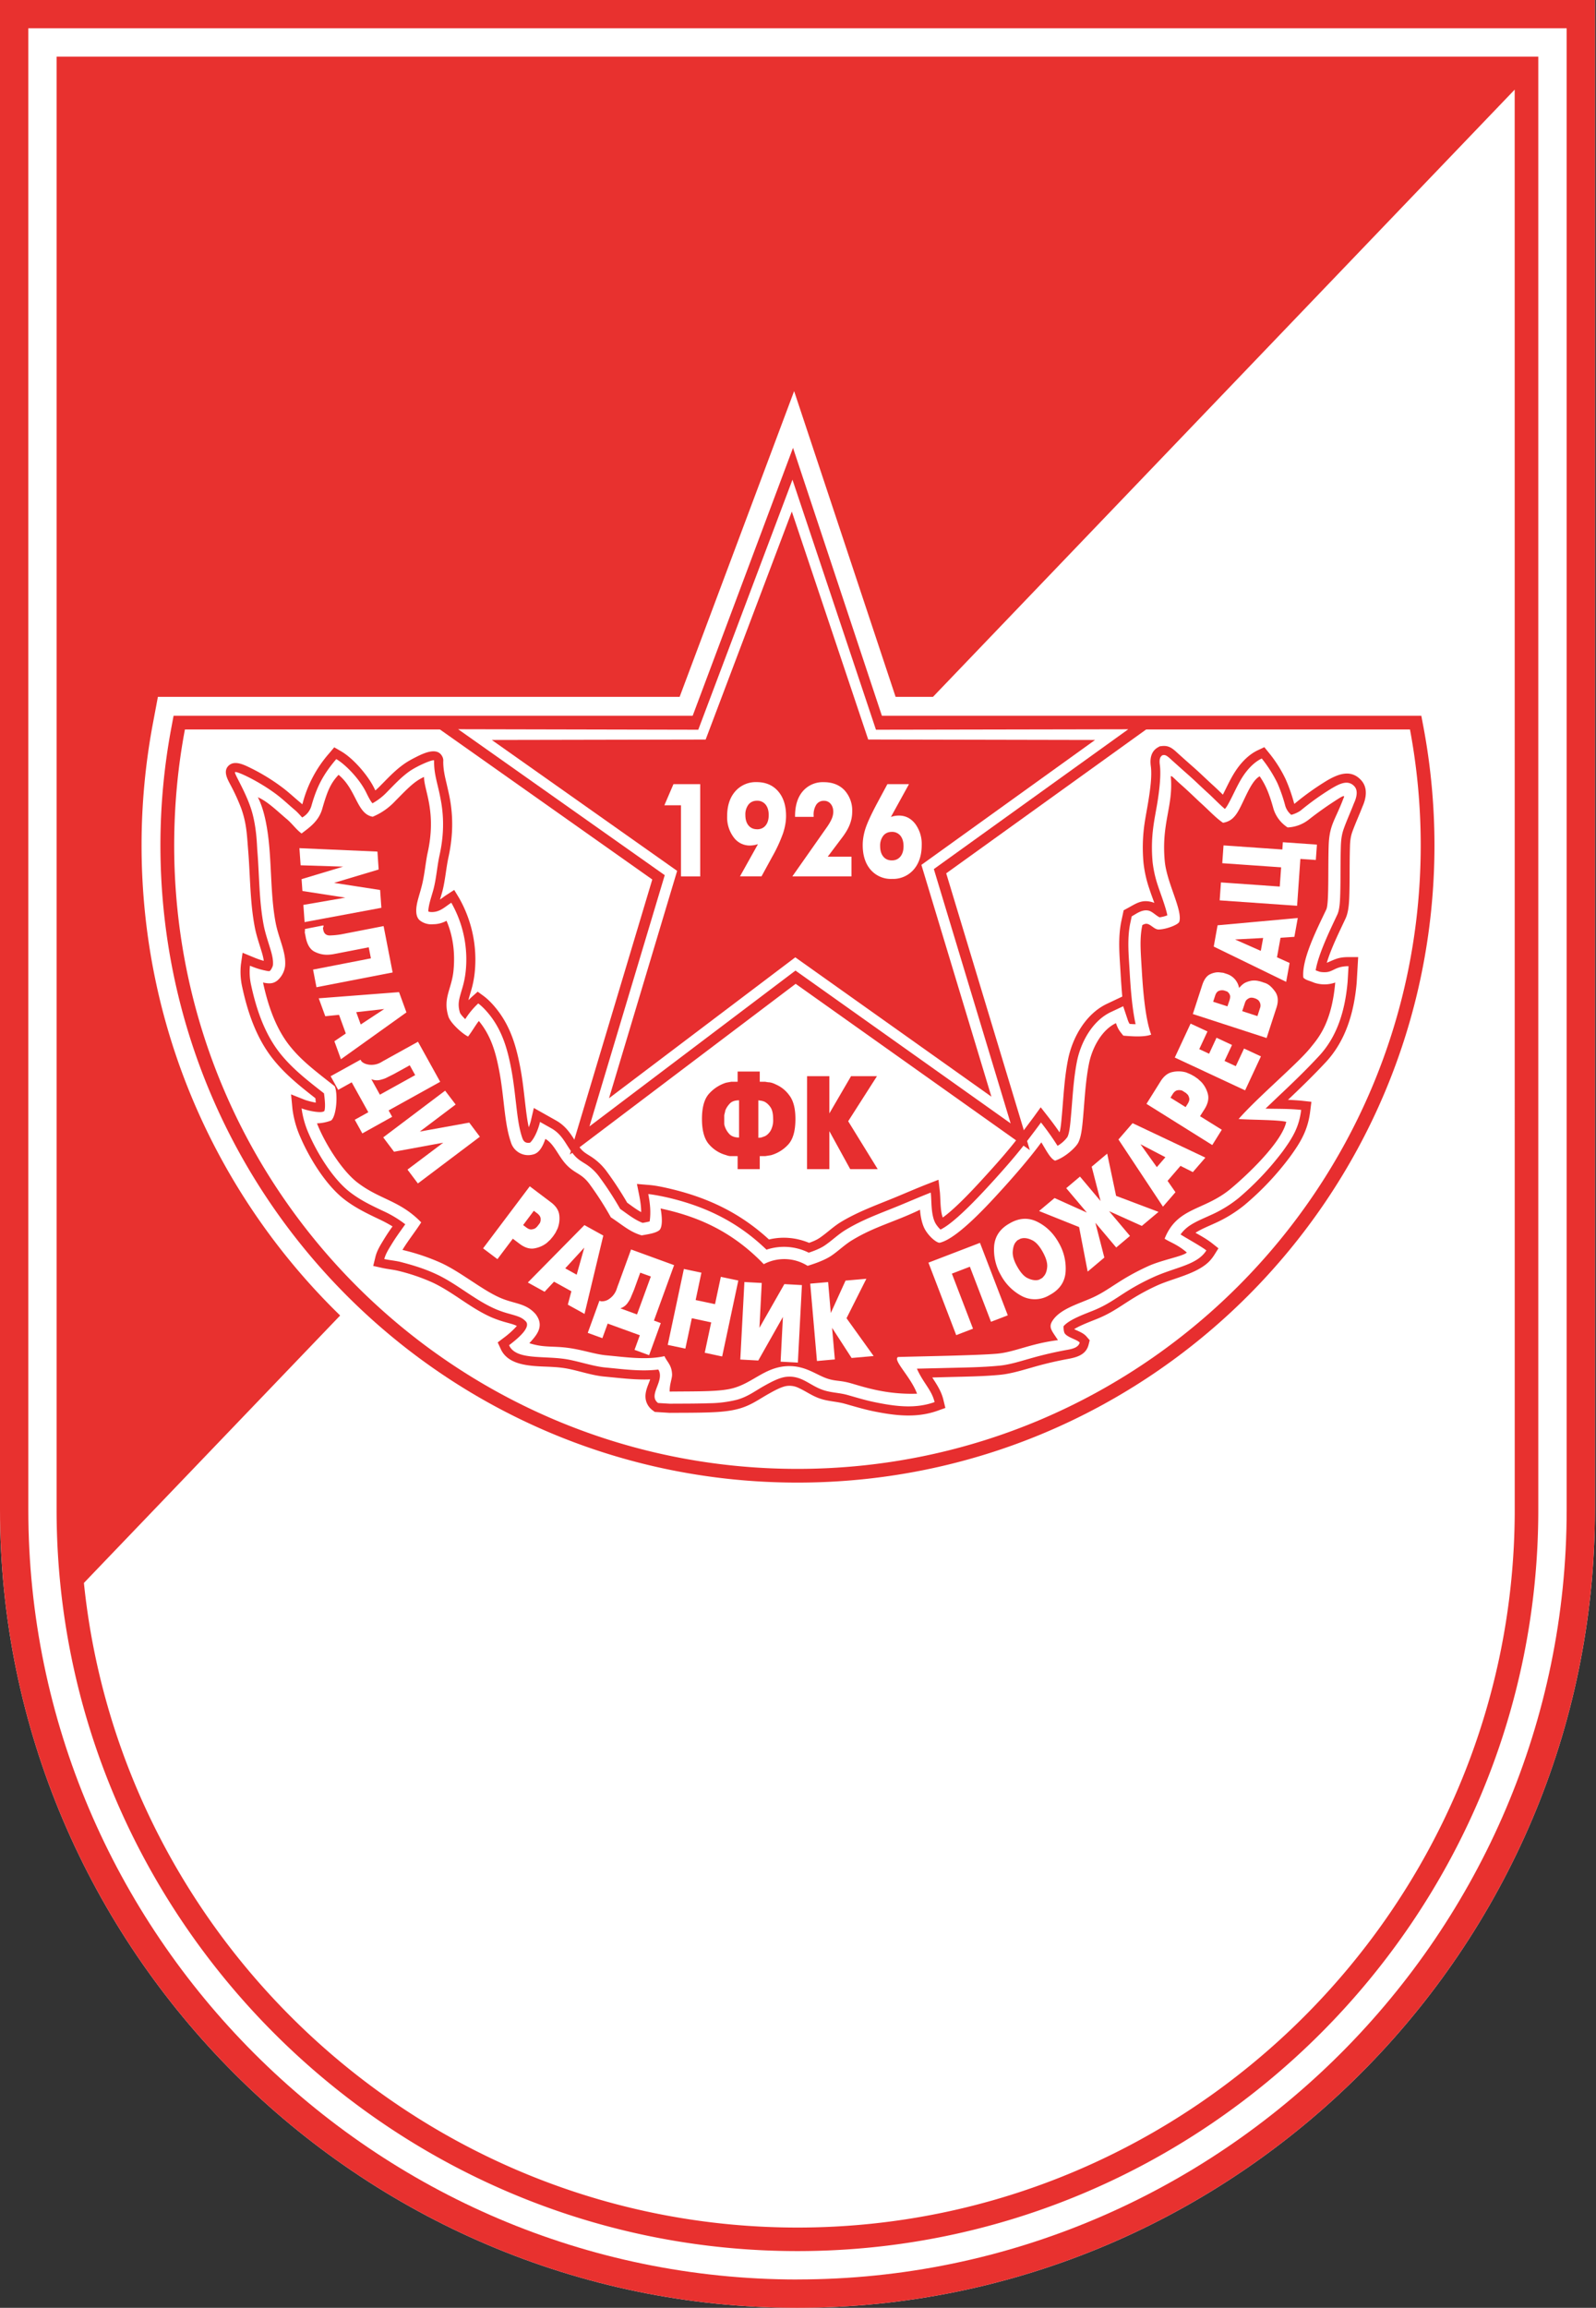 <svg xmlns="http://www.w3.org/2000/svg" width="346" height="500" fill="none">
  <rect width="100%" height="100%" fill="#333333" stroke="none"/>
  <path fill="#fff" fill-rule="evenodd" d="M172.88 500C77.78 500 0 422.23 0 327.12V0h345.77v327.12c0 95.1-77.78 172.88-172.89 172.88" clip-rule="evenodd"/>
  <path fill="#e8312f" fill-rule="evenodd" d="M172.88 500C77.78 500 0 422.23 0 327.12V0h345.77v327.12c0 95.1-77.78 172.88-172.89 172.88m0-6.14c-91.72 0-166.74-75.02-166.74-166.74V6.13h333.5v320.98c0 91.72-75.03 166.74-166.76 166.74" clip-rule="evenodd"/>
  <path fill="#e8312f" fill-rule="evenodd" d="M12.27 12.27h321.22V327.1c0 88.34-72.27 160.61-160.61 160.61S12.27 415.45 12.27 327.11zm316.1 7.15L202.26 150.98h-8.1l-22-66.24-24.82 66.24H34.23l-1.08 5.75a143 143 0 0 0-2.46 26.39c0 39.95 16.5 76.06 43.05 101.89l-55.55 57.94c8 78.15 74.52 139.66 154.69 139.66 85.51 0 155.5-69.98 155.5-155.5z" clip-rule="evenodd"/>
  <path fill="#fff" fill-rule="evenodd" d="M306.97 157.8a137 137 0 0 1 2.36 25.33c0 75.34-61.1 136.44-136.45 136.44S36.44 258.47 36.44 183.13c0-8.5.79-16.98 2.36-25.32l.2-1.08h267.77z" clip-rule="evenodd"/>
  <path fill="#e72e2f" fill-rule="evenodd" d="M308.59 157.5a139 139 0 0 1 2.39 25.62c0 76.25-61.85 138.09-138.1 138.09s-138.1-61.84-138.1-138.09c0-8.6.8-17.18 2.4-25.63l.45-2.42h270.5zm-2.92.54a136 136 0 0 1 2.33 25.08c0 74.61-60.5 135.12-135.12 135.12-74.61 0-135.12-60.5-135.12-135.12q.02-12.87 2.33-25.08z" clip-rule="evenodd"/>
  <path fill="#e72e2f" fill-rule="evenodd" d="m191.36 155.6 60.42.07-46.65 33.54 18.13 59.97-50.77-36.03-48.95 37 17.87-59.6-49.4-34.88 57.96-.07 21.95-58.57z" clip-rule="evenodd"/>
  <path fill="#fff" fill-rule="evenodd" d="m171.8 103.93 18.1 54.17 54.7-.1-42.15 30.29 16.65 55.1-46.65-33.11-44.66 33.76 16.32-54.43-44.79-31.62 52.06.11z" clip-rule="evenodd"/>
  <path fill="#e72e2f" fill-rule="evenodd" d="m171.66 110.83-18.68 49.4-46.36.09 40.18 28.36-14.77 49.26 40.38-30.53 42.52 30.19-15.18-50.22 37.65-27.06-49.18-.1z" clip-rule="evenodd"/>
  <path fill="#e72e2f" fill-rule="evenodd" d="M81.37 171.25q.53-.44 1.02-.95c1.64-1.65 3.2-3.35 5.1-4.7.7-.51 1.48-.95 2.25-1.35 1.52-.77 4.9-2.64 6.1-.43.25.44.29.83.25 1.16 0 1.73.33 3.14.73 4.81.28 1.24.58 2.47.79 3.72.7 4.18.5 8.25-.42 12.37-.5 2.4-.67 4.83-1.28 7.22q-.25.9-.53 1.8c.5-.34.98-.73 1.38-.98l1.71-1.11 1.06 1.75a27 27 0 0 1 3.37 16.26q-.21 1.91-.75 3.75c-.2.7-.44 1.42-.6 2.13q.39-.4.81-.78l1.2-1.07 1.3.95c1.25.93 2.45 2.3 3.36 3.55 2.56 3.53 3.69 7.4 4.51 11.62.57 2.89.86 5.8 1.2 8.72.18 1.47.37 3.05.7 4.54.24-.6.42-1.2.5-1.6l.6-2.58 4.75 2.67c1.62.9 2.67 2.1 3.67 3.62.62.94 1.19 1.96 1.96 2.78.48.52 1.06.86 1.66 1.24a13 13 0 0 1 3.9 3.63 75 75 0 0 1 4.29 6.57c.94.68 1.99 1.48 3.04 2.05 0-1.18-.18-2.36-.4-3.52l-.52-2.58 2.62.22c1.63.13 3.58.57 5.17.96 8.03 1.97 14.8 5.3 20.84 10.85 2.91-.7 5.92-.42 8.7.73.8-.28 1.63-.63 2.26-1.06 1.6-1.08 2.94-2.42 4.6-3.44 3.85-2.33 7.97-3.76 12.09-5.47 2.23-.93 4.45-1.89 6.7-2.77l2.4-.93.29 2.55c.16 1.4.06 4.2.64 5.63 3.14-2.25 7.7-7.3 9.75-9.56 2.46-2.7 4.88-5.47 7.09-8.38l2.85-3.81 1.54-2.13 1.62 2.07a65 65 0 0 1 2.46 3.35c.27-.76.42-2.8.49-3.51.37-4.07.54-8.13 1.33-12.15.94-4.83 3.84-9.99 8.44-12.17l3.34-1.58q-.23-2.67-.38-5.3c-.22-3.74-.59-7.43.2-11.15l.48-2.24.81-.44c1.7-.9 2.9-1.88 5-1.42q.49.1.84.27c-.37-1.04-.76-2.07-1.07-3.03a26 26 0 0 1-1.27-5.59q-.37-3.94.12-7.87c.24-1.88.63-3.74.93-5.62.35-2.19.82-5.33.53-7.5-.23-1.65.03-3.29 1.62-4.15l.32-.18.37-.04c1.4-.19 2.22.34 3.22 1.26q1.91 1.73 3.85 3.43c1.46 1.29 2.84 2.66 4.3 3.97q.99.92 1.94 1.86c.81-1.59 1.54-3.22 2.5-4.75 1.23-1.97 2.96-3.88 5.08-4.88l1.41-.66.98 1.21a28 28 0 0 1 3.65 5.76 36 36 0 0 1 1.85 5.3q.14-.07.23-.15a58 58 0 0 1 6.94-4.93c2.36-1.36 5.1-2.48 7.33-.04 1.5 1.63 1.12 3.91.28 5.76-.7 1.81-1.52 3.59-2.18 5.41-.39 1.09-.5 2.16-.52 3.3q-.05 1.73-.06 3.46c-.02 2.16 0 4.32-.06 6.48-.05 1.74-.1 3.99-.84 5.57-1.21 2.6-3.13 6.42-4.06 9.58l.2-.08c1.76-.76 2.45-1.14 4.5-1.15h2.1l-.32 5.52v.03c-.56 6.31-2.3 12.48-6.7 17.22-2.64 2.83-5.4 5.51-8.2 8.16q1.53.05 3.08.2l2 .22-.25 2c-.5 4.1-2.02 6.67-4.4 9.94a62 62 0 0 1-9.89 10.46 29 29 0 0 1-6.45 3.94c-1.36.63-2.88 1.22-4.14 2.04 1.25.7 2.52 1.42 3.59 2.26l1.39 1.1-.94 1.5q-.44.68-.98 1.26c-2.68 2.79-7.85 3.7-11.38 5.3q-2.7 1.23-5.23 2.79c-1.35.83-2.67 1.74-4.04 2.56q-1.56.95-3.24 1.67c-1.14.5-3.97 1.49-5.47 2.44l.27.13c.86.4 1.8.75 2.43 1.49l.67.78-.25 1c-.59 2.26-2.74 2.75-4.72 3.1q-3.85.72-7.6 1.82c-2 .56-3.98 1.17-6.05 1.47q-.5.07-1.02.12c-3.67.34-7.38.37-11.07.47l-3.42.09c.97 1.51 1.97 2.97 2.42 4.87l.42 1.73-1.68.6c-4.63 1.65-9.3 1.06-14.01.1-2.05-.43-4.05-1.03-6.07-1.6-1.84-.52-3.65-.5-5.54-1.17-1.69-.6-2.94-1.55-4.5-2.26a4.5 4.5 0 0 0-2.44-.45c-1.22.11-3 1.12-4.07 1.72-2.22 1.25-3.79 2.46-6.33 3.19-2.1.6-4.34.75-6.52.83-2.86.1-5.72.08-8.58.1h-.07l-3.19-.2-.47-.35a3.8 3.8 0 0 1-1.45-2.16c-.4-1.74.54-3.35.92-4.54-3.3.14-6.56-.3-9.85-.6-2.81-.25-5.51-1.25-8.27-1.76q-1.33-.23-2.67-.31c-3.75-.27-9.75.19-11.6-3.91l-.66-1.43 1.26-.96a19 19 0 0 0 2.89-2.6l-.32-.16c-.59-.24-1.23-.4-1.84-.57q-1.66-.44-3.24-1.1c-4.66-2.02-8.4-5.5-12.91-7.6a42 42 0 0 0-7.59-2.56c-1.08-.24-2.19-.34-3.27-.58l-1.97-.44.48-1.96c.34-1.42 1.15-2.65 1.89-3.88q.86-1.4 1.82-2.72-1.44-.88-3-1.6c-2.6-1.24-5.06-2.43-7.36-4.19-4.03-3.07-7.6-8.88-9.6-13.5a22 22 0 0 1-1.73-6.1l-.31-3.22 3 1.19c.45.17 1.5.45 2.36.6l-.08-.95c-3.32-2.6-6.56-5.17-9.2-8.5-3.57-4.48-5.48-10.06-6.67-15.6a15 15 0 0 1-.28-4.9l.36-2.52 2.35.97c.79.33 1.48.58 2.24.78-.09-.8-.36-1.67-.58-2.38-.51-1.66-1.06-3.28-1.38-4.99-1.04-5.48-.96-11.04-1.42-16.58-.23-2.8-.3-5.15-1.12-7.9q-.19-.66-.43-1.3a43 43 0 0 0-2.07-4.57c-.69-1.35-2.08-3.41-.46-4.7 1.36-1.09 3.53.12 4.83.75a43 43 0 0 1 6.78 4.2c1.32 1 2.52 2.14 3.8 3.2l.4.36.1-.3a26.5 26.5 0 0 1 5.76-10.78l1.07-1.27 1.44.83c2.67 1.54 5.75 5.11 7.16 7.88zm-15.86 5.86a4.2 4.2 0 0 0 2.03-2.61c1.2-4.22 2.6-6.78 5.36-10.04 1.83 1.05 4.87 4.06 6.4 7.06.28.55.91 1.93 1.45 2.52a13 13 0 0 0 3.05-2.34c1.53-1.54 3.06-3.22 4.84-4.5 1.8-1.3 5.6-2.9 5.47-2.38-.03 2.03.31 3.43.78 5.42q.44 1.78.76 3.6c.67 3.94.48 7.73-.4 11.62-.5 2.38-.65 4.77-1.26 7.15-.34 1.3-.88 2.78-1.07 4.1-.03.16-.07.52-.05.77.28.12.65.13.9.12 1.7-.07 2.7-1.13 4.07-2.02a24.8 24.8 0 0 1 3.1 15.04 20 20 0 0 1-.7 3.41c-.22.78-.48 1.56-.65 2.35-.24 1.1-.2 1.96.13 3.04.15.34.61.87 1.14 1.38a17 17 0 0 1 2.82-3.4c1 .74 2.11 1.97 2.94 3.11 2.36 3.27 3.4 6.86 4.17 10.84.55 2.85.84 5.7 1.18 8.57.26 2.18.55 4.58 1.27 6.65.3.85.8 1.14 1.67 1 .97-.89 1.81-2.96 2.16-4.5l2.45 1.38c2.69 1.51 3.26 4 5.14 6.02.65.7 1.26 1.07 2.06 1.57a11 11 0 0 1 3.33 3.1 71 71 0 0 1 4.4 6.78c1.52 1.06 3.15 2.38 4.87 3.02.48-.08 1.09-.2 1.52-.31.3-2 .09-3.94-.3-5.93 1.05.09 3.31.53 4.86.91 8.07 1.98 14.76 5.35 20.77 11.14a12 12 0 0 1 9.16.65c1.2-.4 2.52-.92 3.45-1.55 1.57-1.06 2.87-2.37 4.53-3.38 3.8-2.32 7.81-3.69 11.8-5.34 2.22-.92 4.44-1.88 6.67-2.75.22 1.82-.01 4.93 1.08 6.75.2.34.63.89 1.03 1.26 3.35-1.58 9.63-8.55 11.71-10.83 2.46-2.72 4.98-5.59 7.2-8.53 1.06-1.4 1.85-2.42 2.88-3.84a59 59 0 0 1 3.59 5.06 7 7 0 0 0 2.13-1.9c.5-.94.66-3.3.76-4.36.37-4 .53-8 1.3-11.95.82-4.2 3.34-8.86 7.34-10.76l2.7-1.27.94 2.82c.15.47.29.75.45 1q.61.06 1.3.07c-.8-3.68-1.1-8.1-1.29-11.4-.2-3.53-.59-7.13.16-10.62l.29-1.35c.99-.54 2.22-1.55 3.64-1.24.73.16 1.49.93 2.12 1.3l.27.15a7 7 0 0 0 1.69-.43c-.3-1.67-1.7-5.34-2.01-6.32a25 25 0 0 1-1.18-5.16c-.23-2.5-.2-4.95.12-7.44.23-1.87.62-3.7.92-5.55.36-2.24.83-5.8.53-8.09-.15-1.1-.03-1.8.6-2.14.4-.05.66-.14 1.64.76 1.2 1.09 3.15 2.83 3.87 3.46 1.47 1.29 2.84 2.65 4.28 3.95 1.16 1.05 2.43 2.4 3.7 3.48.24-.23.42-.53.64-.9 1.08-1.9 1.93-4.02 3.1-5.89 1.12-1.78 2.6-3.35 4.26-4.14a29 29 0 0 1 3.39 5.33 34 34 0 0 1 1.7 4.91 4 4 0 0 0 1.31 1.97c.77-.2 1.67-.63 2.14-1.02a58 58 0 0 1 6.66-4.74c1.5-.86 3.44-1.99 4.88-.42.88.97.43 2.55-.09 3.66-.69 1.8-1.56 3.7-2.21 5.52-.47 1.3-.6 2.53-.64 3.9q-.05 1.76-.06 3.5c-.02 2.15 0 4.3-.06 6.44-.04 1.36-.07 3.57-.65 4.79-1.24 2.65-4.13 8.5-4.68 12.06l.7.25c.29.12.88.17 1.42.15 1.72-.06 2.08-1.28 5-1.3l-.2 3.4c-.52 5.86-2.09 11.65-6.19 16.05-2.85 3.08-5.79 5.9-8.84 8.77l-2.77 2.64c2.6.07 5.23 0 7.73.28-.45 3.7-1.8 5.95-4.03 9.02a63 63 0 0 1-9.56 10.1 27 27 0 0 1-6.01 3.66c-1.49.69-3.13 1.34-4.5 2.24a8 8 0 0 0-2.05 1.96l.1.06c1.08.7 4.43 2.54 5.5 3.4-2 3.19-6.68 3.6-11.5 5.8a49 49 0 0 0-5.45 2.9c-1.35.83-2.65 1.74-4.01 2.55a25 25 0 0 1-3.01 1.55c-1.77.77-5.7 2.05-7 3.64.02.65.05 1.17.28 1.56.69.91 2.66 1.3 3.23 1.96-.31 1.21-1.87 1.43-3.15 1.66a82 82 0 0 0-7.79 1.85c-1.91.54-3.82 1.14-5.79 1.42q-.45.06-.91.1c-3.58.34-7.36.38-10.96.47l-6.69.16c1.36 3.1 3.2 4.58 3.83 7.24-4.14 1.48-8.35.97-12.96.02-2.03-.41-3.93-1-5.92-1.56-1.85-.52-3.54-.46-5.42-1.12-2.85-1.01-4.53-3.14-7.8-2.82-1.57.15-3.47 1.2-4.83 1.96-2.12 1.19-3.52 2.33-5.9 3.01a26 26 0 0 1-6.06.76c-2.84.1-5.7.08-8.53.1l-2.52-.15c-2.06-1.55.76-4.12.36-6.43a2 2 0 0 0-.32-.82c-3.8.46-7.65-.09-11.43-.44-2.47-.22-5.66-1.28-8.1-1.73-5.07-.94-11.3.27-12.82-3.1 1.53-1.17 4.73-3.69 3.7-5.08a4 4 0 0 0-1.58-1.08c-.66-.27-1.37-.45-2.06-.65q-1.52-.4-2.98-1.02c-4.55-1.97-8.38-5.49-12.87-7.57-2.57-1.2-5.22-2-7.97-2.7-1-.22-2.28-.35-3.29-.57.28-1.13 1.03-2.29 1.67-3.33.88-1.45 1.9-2.82 2.88-4.2a24 24 0 0 0-4.9-2.93c-2.53-1.2-4.78-2.27-7.02-3.98-3.63-2.76-7.05-8.24-9-12.71a20 20 0 0 1-1.56-5.5c1.39.55 4.58 1.19 4.96.52.26-.95.03-2.8-.1-3.77-3.4-2.66-6.8-5.26-9.52-8.67-3.36-4.23-5.15-9.56-6.28-14.78a13 13 0 0 1-.25-4.2c1.23.5 2.05.78 3.38 1.06.18.04.65.14.85.11l.08-.05c.27-.2.63-.94.67-1.24q.02-.24.02-.5c0-1.11-.37-2.34-.7-3.4-.49-1.6-1.01-3.14-1.33-4.78-1.02-5.38-.93-10.93-1.39-16.37-.07-.93-.13-4.72-1.18-8.3-1.2-4.07-3.92-8.24-3.63-8.47.36-.29 5.37 2.06 9.17 4.97 1.3 1 2.52 2.16 3.72 3.17.58.47 1.12 1.1 1.66 1.68" clip-rule="evenodd"/>
  <path fill="#e72e2f" fill-rule="evenodd" d="M55.9 172.73c1.54 2.96 2.2 7.36 2.51 11.1.45 5.43.38 11.01 1.35 16.11.66 3.45 2.34 6.42 2.04 9.43a5 5 0 0 1-1.68 3.07c-.87.67-1.66.74-3.1.43.97 4.47 2.57 9.67 5.77 13.7 2.56 3.21 5.43 5.36 9.77 8.77.73 1.64.4 6.45-.77 7.42-.77.3-1.83.58-3.07.62 1.62 4.16 5.33 10.2 8.82 12.86 4.85 3.7 9.14 3.82 13.77 8.59-.9 1.48-2.99 4.15-4.06 5.97a46 46 0 0 1 8.44 2.85c4.35 2.03 8.84 5.84 12.8 7.55 3.08 1.33 5.47 1.09 7.6 3.48 2.11 2.7.1 4.74-1.33 6.33 3.58 1.14 5.43.43 9.7 1.22 2.74.5 4.85 1.22 7.07 1.42 4.14.38 8.55 1.05 12.52.17.58 1.29 1.56 1.9 1.65 3.9.05.91-.56 2.15-.52 3.77 6.83-.06 11.06.03 13.87-.77 4.09-1.16 6.64-4.27 11.08-4.7 4.13-.39 6.53 1.7 9.06 2.6 1.97.69 2.83.38 5.27 1.07 2.81.8 7.7 2.49 14.35 2.26-1.4-3.73-5.33-7.29-4.12-7.95 4.26-.13 17.35-.34 21.5-.72 3.8-.35 7.19-2.18 13.16-2.93-1.24-1.98-2.14-2.7-1.19-4.18 1.58-2.48 5.28-3.55 8.35-4.88 3.97-1.71 5.93-4.02 12.43-6.98 3-1.36 7.67-2.16 8.35-2.95-2.04-1.77-3.71-2.24-4.81-2.99 2.76-6.91 8.52-5.99 14.33-10.82 3.23-2.68 11.07-9.96 12.04-14.5-1.85-.46-7.69-.4-10.33-.61 4.24-4.81 12.67-11.89 15.47-15.31 1.78-2.19 4.7-5.4 5.48-14.26a7 7 0 0 1-4.59.03c-1.04-.45-1.78-.52-2.33-1.1-.4-4.04 3.11-10.79 4.98-14.76.6-1.28.35-8.23.51-13.67.13-4.69 1.39-5.59 3.21-10.4.51-.97-.47-.34-1.9.59a76 76 0 0 0-5.58 3.98 8 8 0 0 1-4.62 1.73 7.4 7.4 0 0 1-3.06-4c-1.03-3.74-1.86-5.4-3-7.08-1.87 1-3.2 4.98-4.61 7.47-.97 1.7-1.93 2.35-3.34 2.6-1.62-1.1-2.9-2.56-5.07-4.51-.52-.48-2.6-2.5-4.24-3.93-1.28-1.12-2.06-2.13-2-1.44.54 6.3-2.09 10-1.32 18.2.45 4.74 3.92 10.66 3.15 13.12-.2.63-2.76 1.63-4.43 1.68-.89.03-1.55-.9-2.35-1.17-.37-.13-.7-.08-1.23.22-.62 2.91-.37 5.6-.11 9.92.25 4.22.75 10.45 2.03 13.8-1.64.64-4.72.33-6.04.23-.75-.93-1.12-1.3-1.6-2.71-3.16 1.5-5.21 5.47-5.87 8.88-.76 3.86-.95 8.19-1.27 11.68-.2 2.24-.41 4.13-1.04 5.34-.54 1.04-2.83 3.18-5.01 3.89-1.02-.36-2.05-2.46-2.99-3.96-2.3 3.16-5.7 7.08-8.19 9.83-3.11 3.42-9.95 11.01-13.81 11.91-.52.12-2.13-1.06-3.15-2.75-1.01-1.69-1.15-4.36-1.14-4.4-5.62 2.7-9.84 3.63-14.77 6.63-1.58.96-3.03 2.38-4.43 3.32-1.4.95-3.5 1.7-5.18 2.21a9.5 9.5 0 0 0-9.5-.36c-7.3-7.59-15.07-10.49-22.37-12.07.22 1.1.63 4.09-.36 4.78-.79.55-1.98.75-3.74 1.05-2.57-.74-4.16-2.26-6.68-3.91a69 69 0 0 0-4.52-7.06c-1.8-2.53-3.22-2.3-5.18-4.4-1.73-1.87-2.6-4.46-4.5-5.53-.64 1.86-1.44 3.13-2.74 3.39a3.9 3.9 0 0 1-4.74-2.7c-1.45-4.18-1.43-9.84-2.55-15.58-.66-3.4-1.59-7.29-4.39-10.66-.74.94-1.59 2.43-2.34 3.37-1.31-.65-3.83-2.95-4.26-4.34-1.24-4 .68-5.85 1.1-9.88.45-4.5-.33-8.13-1.51-10.86a6 6 0 0 1-2.92.75 4 4 0 0 1-2.85-.82c-.78-.64-.9-1.82-.72-3.1.18-1.27.68-2.63 1.12-4.36.6-2.3.84-5.13 1.25-7.06 2.05-9.09-.79-13.72-.75-16.57-2.18.96-3.75 2.71-6.25 5.22a14 14 0 0 1-4.88 3.4c-3.47-.6-3.49-5.86-7.4-9.08-1.78 1.87-2.48 3.67-3.55 7.4-.78 2.72-2.91 4.1-4.47 5.31-1.12-.81-2.1-2.2-3.22-3.13-2.02-1.69-4.15-3.83-6.26-4.72" clip-rule="evenodd"/>
  <path fill="#fff" d="M147.63 189.88v-15.41h-3.6l1.97-4.58h5.8v20zm16.49-10.21q1.18 0 1.86-.83.67-.82.67-2.26 0-1.43-.68-2.27a2.3 2.3 0 0 0-1.85-.83q-1.17 0-1.85.83a3.5 3.5 0 0 0-.68 2.27q0 1.42.68 2.26.69.82 1.85.82m.2 3.23a6 6 0 0 1-1.75.3 4.3 4.3 0 0 1-3.53-1.8 7.2 7.2 0 0 1-1.4-4.56q0-3.35 1.74-5.36a5.9 5.9 0 0 1 4.67-2.02q2.92 0 4.65 1.99 1.71 1.98 1.71 5.34 0 1.8-.66 3.78a32 32 0 0 1-2.34 5.06l-2.32 4.25h-4.67zm20.27 6.99h-12.82l7.53-10.72q.69-.99 1.02-1.78a4 4 0 0 0 .33-1.48q0-1.05-.56-1.73a1.8 1.8 0 0 0-1.46-.67 1.9 1.9 0 0 0-1.66.83 4 4 0 0 0-.58 2.4v.25h-4.03v-.14q0-3.45 1.67-5.4a5.7 5.7 0 0 1 4.55-1.98q2.82 0 4.5 1.75a6.5 6.5 0 0 1 1.67 4.66q0 1.42-.53 2.77-.52 1.35-1.74 2.94l-3.03 4.02h5.14zm8.76-9.65q-1.18 0-1.86.83a3.5 3.5 0 0 0-.68 2.27q0 1.42.68 2.25t1.86.83q1.16 0 1.85-.83.68-.83.68-2.25 0-1.43-.68-2.27a2.3 2.3 0 0 0-1.85-.83m-.21-3.23a5 5 0 0 1 1.75-.3q2.13 0 3.53 1.8a7.3 7.3 0 0 1 1.4 4.57q0 3.33-1.75 5.34a5.9 5.9 0 0 1-4.68 2.01 5.8 5.8 0 0 1-4.64-1.98q-1.72-1.99-1.72-5.34 0-1.72.58-3.55.58-1.8 2.42-5.29l2.35-4.37h4.68z"/>
  <path fill="#e72e2f" d="M159.91 250.48h-1.22q-.4 0-.62-.03a4 4 0 0 1-.69-.2 7.4 7.4 0 0 1-3.58-2.22q-1.62-1.73-1.62-5.6 0-3.84 1.59-5.53a8.3 8.3 0 0 1 3.65-2.33l1.09-.2h1.4v-2.22h4.8v2.22h1.18l.63.11q.75 0 1.71.49a7 7 0 0 1 2.87 2.32q1.35 1.73 1.34 5.16 0 3.87-1.6 5.56a8 8 0 0 1-3.7 2.27l-1.25.2h-1.18v2.82h-4.8zm.31-12.09q-1.35 0-2 .7-.65.68-.96 1.46l-.25 1.07v1.6q0 .33.03.5a4.5 4.5 0 0 0 1.17 2.07q.72.66 2.01.66zm4.18 8.12.62-.06.75-.26q.69-.3 1.26-1.16a4.7 4.7 0 0 0 .58-2.58q0-1.7-.56-2.54-.56-.82-1.28-1.2a3 3 0 0 0-.75-.23l-.62-.09zm10.57-13.35h4.83v8.06l4.7-8.06h5.62l-6.24 9.76 6.4 10.38h-5.96l-4.52-8.23v8.23h-4.84z"/>
  <path fill="#fff" d="m81.82 184.5.02.2.25 3.68-9.67 2.9 9.98 1.54.02.17.26 3.69-16.65 3.1-.01-.2-.25-3.53 9.1-1.57-9.3-1.44-.02-.17-.17-2.4 9.01-2.71-9.22-.29-.01-.17-.25-3.54zm3.3 26.19-16.51 3.2-.04-.2-.7-3.62 12.54-2.44-.47-2.39-6.5 1.26-.4.08-.34.06-.4.08a9 9 0 0 1-1.28.13q-1.47.04-2.87-.68-1.41-.74-1.88-3.15l-.03-.18-.11-.54a1 1 0 0 1-.04-.46l.02-.28v-.29l4-.78.04.2-.14.38.07.38q.22 1.19 1.37 1.22a17 17 0 0 0 2.57-.25l9.14-1.78.04.2zm1.39 4.26.06.16 1.54 4.23-14.2 10.15-.07-.2-1.35-3.7 2.48-1.68-1.47-4.04-2.98.3-.07-.18-1.35-3.7zm-9.28 4.34.97 2.67 5.1-3.35zm18.2 15.09-11.18 6.2.77 1.38-6.47 3.6-.1-.18-1.54-2.78 2.94-1.63-3.6-6.48-2.93 1.63-.1-.18-1.54-2.77 6.48-3.58.08.15.09.16q.55.61 1.68.77a4.2 4.2 0 0 0 2.78-.63l.5-.29.56-.3.17-.1.16-.09 6.43-3.56.1.17zm-10.1-1.65-1.33.66a5 5 0 0 1-1.24.48q-1.17.39-2.26-.06l1.86 3.36 7.65-4.24-1.18-2.13zm13.45 6.57-7.77 5.86 10.72-1.94.12.16 2.18 2.9L90.6 256.4l-.13-.16-2.13-2.84 7.75-5.83-10.67 1.96-.12-.16-2.22-2.95L96.5 236.3l.12.16zm16.07 17.72.16.12 4.44 3.35q1.62 1.22 1.8 2.8a6 6 0 0 1-.38 2.9l-.46.92-.51.75-.6.72-.74.69q-1.13.9-2.67 1.19-1.55.29-3.23-.97l-1.48-1.12-3.34 4.43-.16-.12-2.95-2.22zm-1.44 8.4.67.5q.66.5 1.15.44t.84-.26l.38-.35.23-.3.18-.23.17-.24q.22-.4.17-1-.05-.58-.78-1.14l-.69-.52zm13.29 0 .15.09 3.94 2.18-4.07 16.98-.17-.1-3.45-1.91.77-2.9-3.76-2.08-2.05 2.19-.17-.1-3.46-1.91zm-4.16 9.37 2.48 1.38 1.65-5.87zm23.6-.69-4.37 12.01 1.48.54-2.53 6.96-.19-.07-2.97-1.09 1.15-3.16-6.97-2.53-1.15 3.16-.2-.07-2.97-1.08 2.53-6.96.17.06.17.06a2.7 2.7 0 0 0 1.78-.51 4.2 4.2 0 0 0 1.67-2.3l.2-.56.22-.59.07-.18.06-.18 2.52-6.9.19.06zm-8.7 5.37-.58 1.38a5 5 0 0 1-.62 1.18q-.63 1.05-1.75 1.43l3.61 1.32 3-8.22-2.3-.83zm10.82-4.55.2.05 3.6.76-1.25 5.93 4.2.89 1.26-5.92.17.04 3.62.76-3.5 16.45-.17-.03-3.61-.77 1.4-6.58-4.2-.9-1.4 6.58-.2-.04-3.62-.76zm16.88 3.04-.5 9.72 5.4-9.47.2.01 3.61.2-.88 16.8-.2-.02-3.54-.19.5-9.69-5.34 9.44-.2-.01-3.7-.2.89-16.8.2.02zm10.51.15.2-.02 3.68-.32.58 6.7 3.2-7.03.17-.01 4.34-.38-4.3 8.55 5.88 8.19-.2.02-4.58.4-4.23-6.53.6 6.85-.2.01-3.68.33zm25.63-4.55.18-.07 10.99-4.22 6.03 15.7-.2.08-3.44 1.32-4.58-11.93-3.9 1.5 4.58 11.93-.19.07-3.45 1.32zm20.3 7.27a11 11 0 0 1-4.6-4.56 11 11 0 0 1-1.46-6.3q.27-3.2 3.35-4.91l.17-.1q3.04-1.69 5.92-.21 2.9 1.47 4.6 4.56a11 11 0 0 1 1.45 6.28q-.25 3.21-3.34 4.92l-.18.1a6.1 6.1 0 0 1-5.91.22m4.38-3.96.29-.32q.65-.7.77-2.03t-.96-3.28q-1.06-1.91-2.23-2.51t-2.18-.46l-.4.09-.34.18-.37.2-.32.35q-.55.65-.66 2-.12 1.38.92 3.25 1.08 1.94 2.19 2.52 1.11.57 2.12.5l.45-.09.37-.2zm11.51-11.95 1.94 7.53-.13.12-3.48 2.93-1.86-9.65-8.67-3.47.13-.12 3.22-2.7 7 3.15-4.47-5.29.16-.13 2.82-2.38 4.46 5.3-1.92-7.44.13-.11 3.23-2.72 1.93 9.15 9.2 3.47-.13.11-3.49 2.93-7.1-3.2 4.53 5.37-.15.13-2.83 2.38zm5-18.05.12-.13 2.94-3.4 15.78 7.46-.13.16-2.58 2.98-2.68-1.35-2.8 3.25 1.71 2.46-.13.15-2.58 2.98zm8.32 6 1.86-2.15-5.41-2.82zm-2.24-13.71.1-.17 2.95-4.71q1.08-1.73 2.63-2.03a6 6 0 0 1 2.93.1l.95.4.8.44.77.54.74.67a6 6 0 0 1 1.42 2.56q.42 1.51-.68 3.3l-1 1.57 4.72 2.94-.11.17-1.96 3.14zm8.48.7.45-.71q.43-.7.34-1.18-.1-.5-.34-.81l-.38-.36-.32-.2-.25-.16-.24-.15a2 2 0 0 0-1.01-.08q-.6.1-1.08.88l-.45.73zm-2.35-10.74.09-.18 3.34-7.17 3.66 1.7-1.78 3.83 2.13 1 1.61-3.47 3.36 1.57-1.62 3.46 2.44 1.13 1.79-3.82 3.66 1.7-.09.19-3.34 7.17zm5.96-15.72q.56-1.7 1.57-2.26.51-.26 1-.38.51-.13 1.08-.1l.9.1.73.24a3.9 3.9 0 0 1 2.7 3.04l.42-.44.25-.24.34-.26q.58-.39 1.59-.61a4 4 0 0 1 1.06-.04q.57.06 1.33.3l.27.1.25.08q.69.21 1.24.7.55.48 1.09 1.24.94 1.36.28 3.42l-.06.17-2.09 6.43-16-5.2.07-.19zm12.42 5.31.13-.38a1.6 1.6 0 0 0-.18-1.35q-.25-.45-1.03-.71-.7-.22-1.14-.03-.45.2-.75.58l-.19.42-.1.33-.5 1.5 3.3 1.07zm-6.52-1.98q.25-.79.07-1.2-.17-.42-.57-.71l-.5-.17a1.8 1.8 0 0 0-1.21 0q-.62.18-.9 1.08l-.43 1.3 3.1 1zm-3.41-11.65.03-.18.8-4.43 17.39-1.58-.04.2-.7 3.88-3 .2-.77 4.23 2.73 1.23-.03.2-.71 3.89zm10.2.93.51-2.79-6.09.32zm-8.91-10.94.01-.2.26-3.69 12.75.9.3-4.17-12.76-.89.01-.18.26-3.68 12.75.89.11-1.58 7.38.52v.17l-.23 3.16-3.35-.23-.71 10.15z"/>
</svg>
